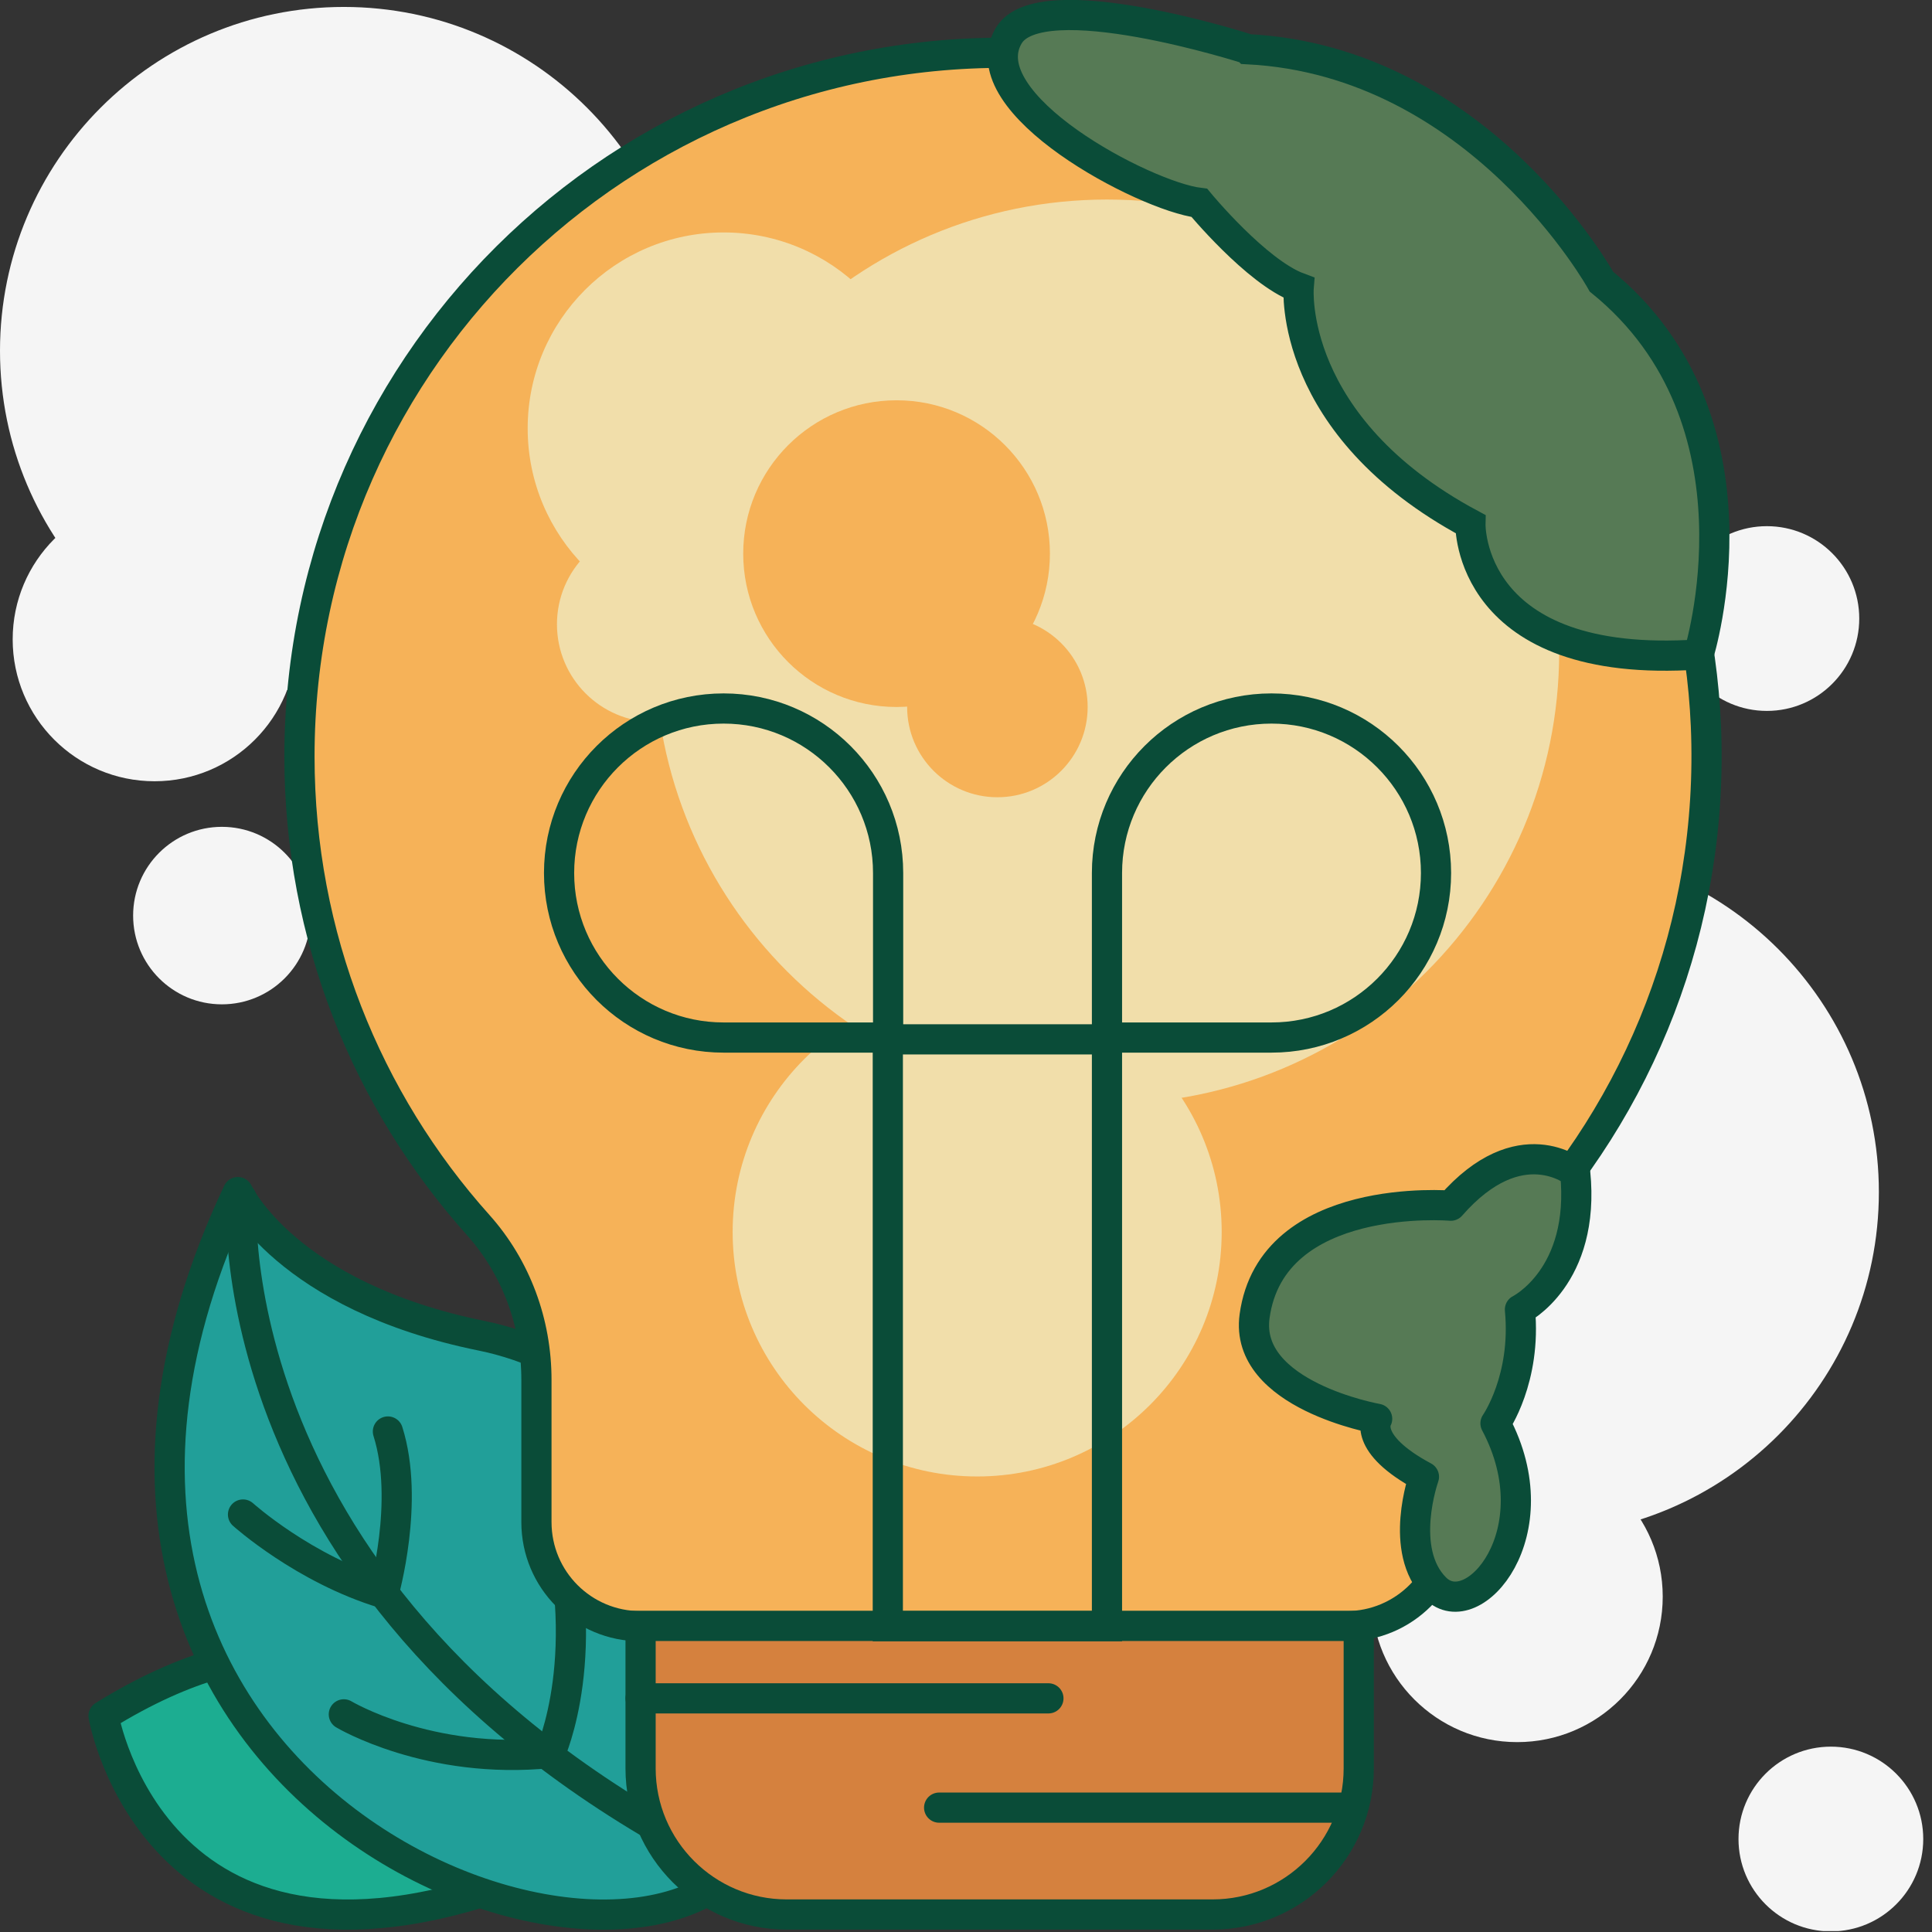 <svg width="64" height="64" viewBox="0 0 64 64" fill="none" xmlns="http://www.w3.org/2000/svg">
<rect x="0" y="0" width="64" height="64" fill="#333333" stroke="none"/>
<g clip-path="url(#clip0_461_21538)">
<path d="M11.39 23.01C17.68 23.01 22.78 17.91 22.78 11.62C22.78 5.329 17.68 0.23 11.39 0.23C5.099 0.23 0 5.329 0 11.62C0 17.91 5.099 23.01 11.39 23.01Z" fill="#F5F5F5"/>
<path d="M50.85 50.88C57.141 50.88 62.24 45.781 62.24 39.49C62.24 33.2 57.141 28.1 50.85 28.1C44.559 28.1 39.46 33.2 39.46 39.49C39.46 45.781 44.559 50.88 50.85 50.88Z" fill="#F5F5F5"/>
<path d="M5.12 25.88C7.716 25.88 9.82 23.776 9.82 21.18C9.82 18.584 7.716 16.48 5.12 16.48C2.524 16.48 0.42 18.584 0.42 21.18C0.42 23.776 2.524 25.88 5.12 25.88Z" fill="#F5F5F5"/>
<path d="M7.35 33.27C8.974 33.27 10.29 31.954 10.29 30.33C10.29 28.706 8.974 27.39 7.35 27.39C5.726 27.39 4.41 28.706 4.41 30.33C4.41 31.954 5.726 33.27 7.35 33.27Z" fill="#F5F5F5"/>
<path d="M50.26 57.71C52.922 57.71 55.08 55.552 55.08 52.89C55.08 50.228 52.922 48.07 50.26 48.07C47.598 48.07 45.44 50.228 45.44 52.89C45.44 55.552 47.598 57.71 50.26 57.71Z" fill="#F5F5F5"/>
<path d="M60.65 63.98C62.34 63.98 63.71 62.61 63.71 60.92C63.71 59.23 62.34 57.86 60.65 57.86C58.96 57.86 57.59 59.23 57.59 60.92C57.59 62.61 58.96 63.98 60.65 63.98Z" fill="#F5F5F5"/>
<path d="M58.53 23.55C60.22 23.55 61.59 22.18 61.59 20.49C61.59 18.8 60.22 17.43 58.53 17.43C56.84 17.43 55.47 18.8 55.47 20.49C55.47 22.18 56.84 23.55 58.53 23.55Z" fill="#F5F5F5"/>
<path d="M3.43 56.84C3.43 56.84 5.19 67.05 17.76 62.04C17.76 62.04 14.45 50.02 3.43 56.84Z" fill="#1CAD91"/>
<path d="M3.43 56.84C3.43 56.84 5.19 67.05 17.76 62.04C17.76 62.04 14.45 50.02 3.43 56.84Z" stroke="#0A4C38" stroke-linecap="round" stroke-linejoin="round"/>
<path d="M7.88 39.49C7.88 39.49 9.46 42.93 15.96 44.25C22.46 45.57 28.82 54.25 25 61.09C21.18 67.93 -1.52 59.44 7.88 39.49Z" fill="#219F99"/>
<path d="M7.88 39.49C7.88 39.49 9.46 42.93 15.96 44.25C22.46 45.57 28.82 54.25 25 61.09C21.18 67.93 -1.52 59.44 7.88 39.49Z" stroke="#0A4C38" stroke-linecap="round" stroke-linejoin="round"/>
<path d="M8 39.69C8 39.69 7.01 53.52 24.57 62.03" stroke="#0A4C38" stroke-linecap="round" stroke-linejoin="round"/>
<path d="M8.05 50.17C8.05 50.17 10.06 51.98 12.71 52.78C12.71 52.78 13.58 49.73 12.85 47.42" stroke="#0A4C38" stroke-linecap="round" stroke-linejoin="round"/>
<path d="M11.39 56.79C11.39 56.79 14.21 58.48 18.23 58.07C18.23 58.07 19.76 54.73 18.24 49.58" stroke="#0A4C38" stroke-linecap="round" stroke-linejoin="round"/>
<path d="M24.62 19.92C28.9 19.92 32.37 16.45 32.37 12.17C32.37 7.89 28.9 4.42 24.62 4.42C20.34 4.42 16.87 7.89 16.87 12.17C16.87 16.45 20.34 19.92 24.62 19.92Z" fill="#E0F0E1"/>
<path d="M56.51 24.04C56.79 30.65 54.31 36.69 50.14 41.09C48.79 42.51 48.06 44.42 48.06 46.38V50.41C48.06 52.32 46.51 53.87 44.6 53.87H21.22C19.31 53.87 17.77 52.33 17.77 50.42V45.71C17.77 43.82 17.1 41.99 15.84 40.58C12.15 36.46 9.92 31.02 9.92 25.06C9.92 11.7 21.12 0.99 34.64 1.79C46.45 2.49 56 12.22 56.51 24.04Z" fill="#F6B258"/>
<path d="M56.51 24.04C56.79 30.65 54.31 36.69 50.14 41.09C48.79 42.51 48.06 44.42 48.06 46.38V50.41C48.06 52.32 46.51 53.87 44.6 53.87H21.22C19.31 53.87 17.77 52.33 17.77 50.42V45.71C17.77 43.82 17.1 41.99 15.84 40.58C12.15 36.46 9.92 31.02 9.92 25.06C9.92 11.7 21.12 0.99 34.64 1.79C46.45 2.49 56 12.22 56.51 24.04Z" stroke="#0A4C38" stroke-miterlimit="10"/>
<path d="M36.67 36.57C44.943 36.57 51.65 29.863 51.65 21.59C51.65 13.317 44.943 6.61 36.67 6.61C28.397 6.61 21.69 13.317 21.69 21.59C21.69 29.863 28.397 36.57 36.67 36.57Z" fill="#F1DEAA"/>
<path d="M23.97 20.68C27.554 20.68 30.46 17.774 30.46 14.19C30.46 10.606 27.554 7.7 23.97 7.7C20.386 7.7 17.48 10.606 17.48 14.19C17.48 17.774 20.386 20.68 23.97 20.68Z" fill="#F1DEAA"/>
<path d="M29.7 23.42C32.506 23.42 34.78 21.146 34.78 18.34C34.78 15.534 32.506 13.26 29.7 13.26C26.894 13.26 24.62 15.534 24.62 18.34C24.62 21.146 26.894 23.42 29.7 23.42Z" fill="#F6B258"/>
<path d="M33.04 26.41C34.691 26.41 36.03 25.071 36.03 23.42C36.03 21.769 34.691 20.43 33.04 20.43C31.389 20.43 30.05 21.769 30.05 23.42C30.05 25.071 31.389 26.41 33.04 26.41Z" fill="#F6B258"/>
<path d="M21.69 23.92C23.479 23.92 24.93 22.469 24.93 20.68C24.93 18.891 23.479 17.44 21.69 17.44C19.901 17.44 18.45 18.891 18.45 20.68C18.45 22.469 19.901 23.92 21.69 23.92Z" fill="#F1DEAA"/>
<path d="M32.37 48.91C36.843 48.91 40.47 45.283 40.47 40.81C40.47 36.337 36.843 32.71 32.37 32.71C27.896 32.71 24.27 36.337 24.27 40.81C24.27 45.283 27.896 48.91 32.37 48.91Z" fill="#F1DEAA"/>
<path d="M41.32 1.62C41.32 1.62 34.44 -0.59 33.41 1.19C32.1 3.43 37.91 6.5 39.73 6.72C39.73 6.72 41.62 9.01 43.02 9.53C43.02 9.53 42.65 14.11 48.71 17.36C48.71 17.36 48.59 22.2 56.27 21.68C56.27 21.68 58.7 13.92 53.05 9.33C53.05 9.33 49.01 2.02 41.33 1.63L41.32 1.62Z" fill="#567A55"/>
<path d="M41.32 1.62C41.32 1.62 34.44 -0.59 33.41 1.19C32.1 3.43 37.91 6.5 39.73 6.72C39.73 6.72 41.62 9.01 43.02 9.53C43.02 9.53 42.65 14.11 48.71 17.36C48.71 17.36 48.59 22.2 56.27 21.68C56.27 21.68 58.7 13.92 53.05 9.33C53.05 9.33 49.01 2.02 41.33 1.63L41.32 1.62Z" stroke="#0A4C38" stroke-miterlimit="10"/>
<path d="M21.22 53.86H45.01V58.58C45.01 61.25 42.84 63.42 40.17 63.42H26.06C23.39 63.42 21.22 61.25 21.22 58.58V53.86Z" fill="#D5813E"/>
<path d="M21.22 53.86H45.01V58.58C45.01 61.25 42.84 63.42 40.17 63.42H26.06C23.39 63.42 21.22 61.25 21.22 58.58V53.86Z" stroke="#0A4C38" stroke-miterlimit="10"/>
<path d="M36.67 34.43H29.41V53.87H36.67V34.43Z" stroke="#0A4C38" stroke-miterlimit="10"/>
<path d="M23.97 23.47C26.98 23.47 29.42 25.91 29.42 28.92V34.37H23.97C20.96 34.37 18.52 31.93 18.52 28.92C18.52 25.91 20.96 23.47 23.97 23.47Z" stroke="#0A4C38" stroke-miterlimit="10"/>
<path d="M42.12 23.47C45.13 23.47 47.57 25.91 47.57 28.92C47.57 31.93 45.13 34.37 42.12 34.37H36.67V28.92C36.67 25.91 39.11 23.47 42.12 23.47Z" stroke="#0A4C38" stroke-miterlimit="10"/>
<path d="M21.22 56.26H34.73" stroke="#0A4C38" stroke-linecap="round" stroke-linejoin="round"/>
<path d="M31.11 59.88H44.63" stroke="#0A4C38" stroke-linecap="round" stroke-linejoin="round"/>
<path d="M52.18 38.84C52.18 38.84 50.35 37.32 48.06 39.94C48.06 39.94 42.13 39.44 41.56 43.6C41.2 46.22 45.62 47 45.62 47C45.62 47 45.1 47.81 47.17 48.92C47.17 48.92 46.3 51.36 47.55 52.61C48.8 53.86 51.46 50.76 49.54 47.15C49.54 47.15 50.57 45.68 50.35 43.38C50.35 43.38 52.53 42.3 52.18 38.84Z" fill="#567A55"/>
<path d="M52.18 38.84C52.18 38.84 50.35 37.32 48.06 39.94C48.06 39.94 42.13 39.44 41.56 43.6C41.2 46.22 45.62 47 45.62 47C45.62 47 45.1 47.81 47.17 48.92C47.17 48.92 46.3 51.36 47.55 52.61C48.8 53.86 51.46 50.76 49.54 47.15C49.54 47.15 50.57 45.68 50.35 43.38C50.35 43.38 52.53 42.3 52.18 38.84Z" stroke="#0A4C38" stroke-linecap="round" stroke-linejoin="round"/>
</g>
<defs>
<clipPath id="clip0_461_21538">
<rect width="63.71" height="63.97" fill="white"/>
</clipPath>
</defs>
</svg>

